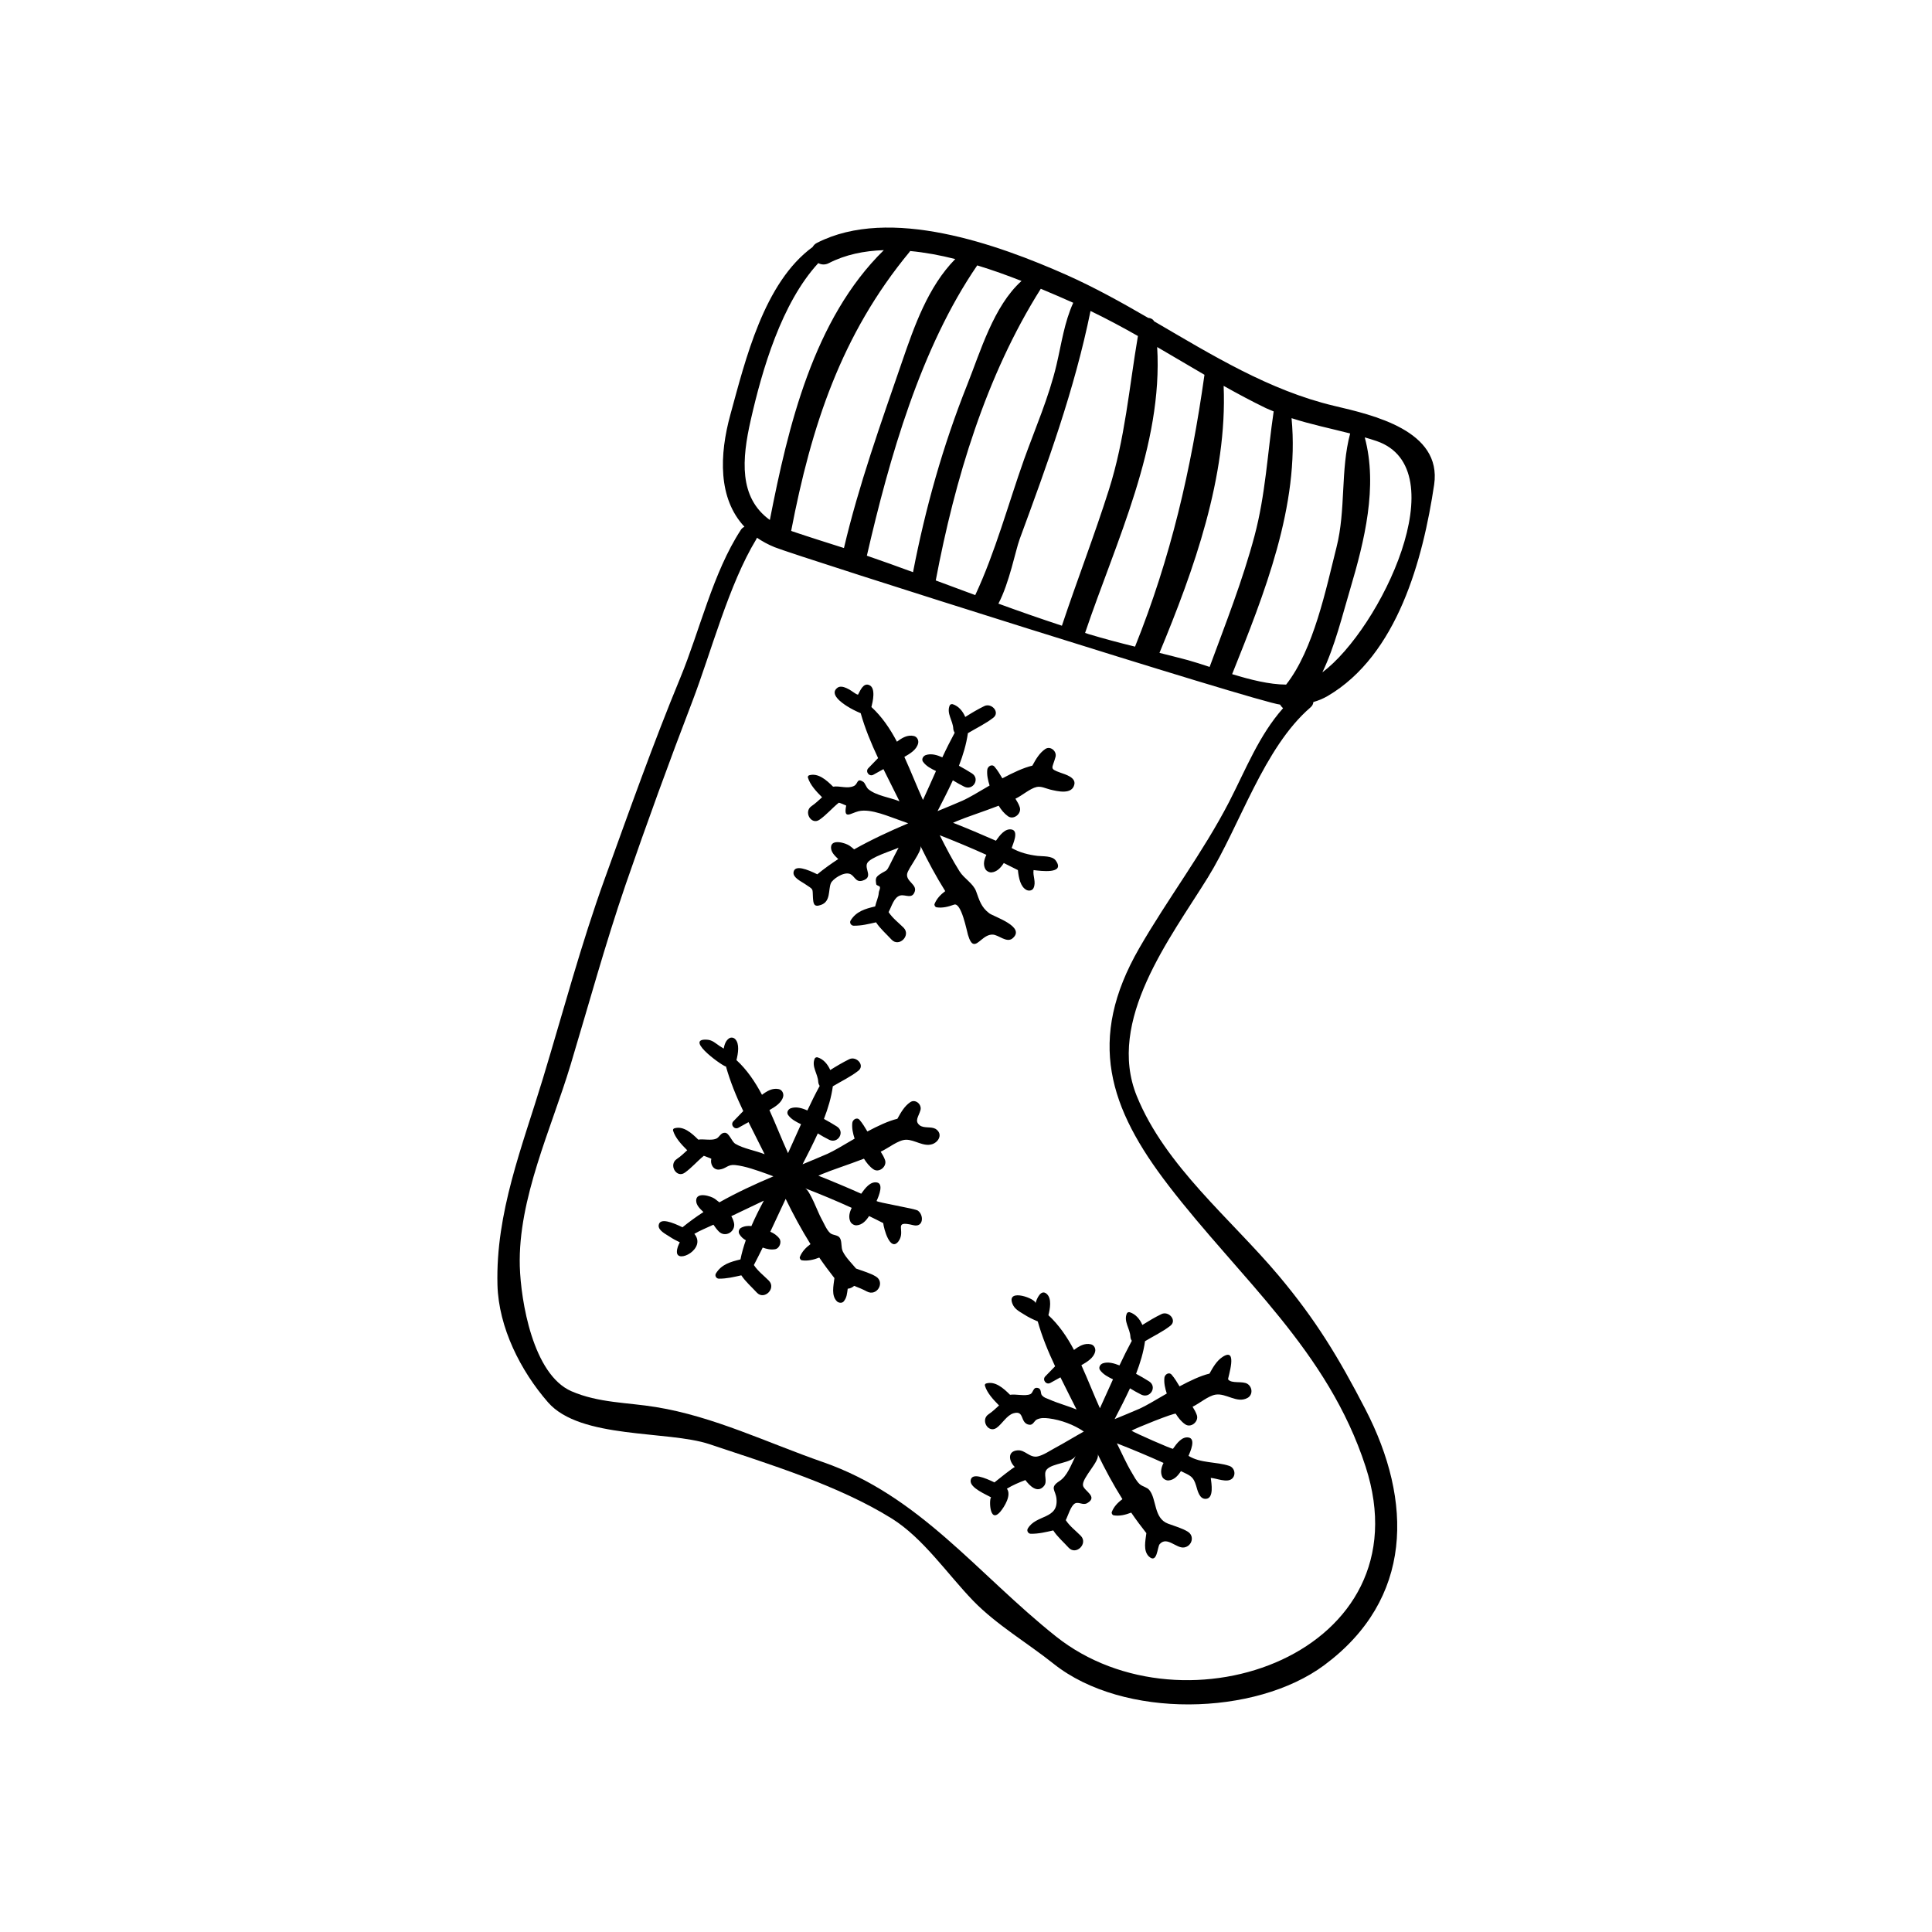 <?xml version="1.0" encoding="UTF-8"?>
<!-- Uploaded to: ICON Repo, www.svgrepo.com, Generator: ICON Repo Mixer Tools -->
<svg fill="#000000" width="800px" height="800px" version="1.1" viewBox="144 144 512 512" xmlns="http://www.w3.org/2000/svg">
 <g>
  <path d="m491.3 331.46c0.5-0.414 0.699-0.898 0.758-1.414 1.301-0.371 2.57-0.887 3.769-1.586 18.531-10.863 25.281-36.258 28.238-56.031 2.098-14.348-16.188-18.43-26.496-20.871-17.129-4.055-32.363-13.449-47.723-22.414-0.301-0.57-0.914-0.871-1.555-0.898-7.094-4.113-14.234-8.078-21.598-11.363-18.258-8.109-46.895-18.402-66.18-8.523-0.57 0.285-0.914 0.684-1.156 1.098-12.934 9.449-17.816 29.938-21.785 44.367-2.969 10.766-3.297 22.285 3.711 29.766-0.355 0.188-0.699 0.414-0.957 0.844-7.379 11.293-10.863 26.652-16.016 39.129-7.25 17.531-13.574 35.418-20.027 53.246-6.309 17.43-11.051 35.359-16.43 53.09-5.469 18.031-12.52 35.473-12.02 54.605 0.301 11.293 6.137 22.812 13.406 31.137 8.566 9.809 31.691 7.394 42.77 11.078 15.816 5.297 34.148 10.891 48.293 19.688 8.367 5.211 14.816 14.805 21.613 21.828 6.195 6.383 14.434 11.191 21.344 16.715 18.371 14.617 53.406 13.906 71.691 0.328 23.57-17.5 23.539-43.398 10.863-67.867-7.039-13.59-13.02-23.527-22.984-35.391-12.59-14.977-30.035-28.992-37.574-47.566-8.109-20 8.879-41.828 18.816-57.871 8.598-13.914 14.805-34.414 27.227-45.121zm3.141-9.277c3.383-7.039 5.324-15.246 7.41-22.199 3.711-12.535 7.336-27.066 3.824-40.07 1.043 0.301 2.098 0.613 3.141 0.973 21.383 7.348 1.027 49.762-14.375 61.297zm7.367-63.312c-2.613 9.734-1.098 20.227-3.625 30.18-2.742 10.863-6.023 27.082-13.348 36.375-4.426-0.016-9.492-1.301-14.305-2.769 8.438-21.098 17.945-44.684 15.746-67.836 5.066 1.637 10.348 2.723 15.531 4.051zm-20.273-5.84c-1.629 11.035-2.168 22.07-5.066 32.949-3.141 11.805-7.68 23.312-11.906 34.762-2.113-0.699-4.07-1.328-5.754-1.797-2.512-0.672-5.039-1.301-7.539-1.926 9.121-21.984 18.016-46.754 17.004-70.762 3.699 2.07 7.422 4.07 11.219 5.91 0.66 0.309 1.359 0.566 2.043 0.863zm-49.078 59c-0.301-0.102-0.598-0.199-0.898-0.301 8.195-24.281 20.672-49.691 19.102-75.762 4.184 2.441 8.336 4.91 12.535 7.352-3.555 25.238-8.922 48.438-18.402 72.047-4.141-1.02-8.254-2.106-12.336-3.336zm-23.867-8.062c2.898-5.481 4.555-14.148 5.609-17.031 7.41-20.129 14.531-39.57 18.801-60.527 4.281 2.07 8.449 4.297 12.562 6.637-2.34 13.746-3.41 27.266-7.695 40.758-3.856 12.164-8.438 23.984-12.449 36.016-5.637-1.855-11.246-3.812-16.828-5.852zm19.828-79.73c-2.371 5.238-3.07 10.637-4.426 16.418-2 8.535-5.652 16.887-8.609 25.109-4.125 11.605-7.652 24.684-12.934 35.945-3.484-1.285-6.981-2.598-10.465-3.883 5.055-26.723 13.262-54.191 27.836-77.301 3.07 1.285 5.984 2.543 8.598 3.711zm-74.449 60.57c-0.113-0.043-0.199-0.102-0.301-0.129 5.324-27.652 13.219-51.992 31.406-73.961 0.043-0.07 0.059-0.129 0.102-0.199 3.941 0.371 7.981 1.113 11.977 2.129-7.211 7.336-10.848 17.758-14.148 27.352-5.539 16.102-11.449 32.605-15.348 49.234-4.578-1.457-9.133-2.883-13.688-4.426zm49.008-70.477c4.039 1.227 7.996 2.656 11.734 4.125-7.41 6.668-10.891 18.742-14.418 27.582-6.41 16.074-11.051 32.621-14.332 49.594-4.082-1.5-8.152-2.969-12.234-4.367 5.969-25.914 14.277-55.105 29.25-76.934zm-60.027 41c3.039-13.391 8.164-31.008 17.902-41.598 0.812 0.414 1.77 0.527 2.797 0 4.383-2.254 9.336-3.269 14.574-3.441-18.645 18.273-25.352 46.711-30.207 71.504-8.277-5.965-7.406-16.16-5.066-26.465zm110.75 202.88c19.016 24.727 42.211 43.695 52.207 74.488 15.988 49.266-47.895 72.148-82.07 44.969-20.844-16.59-36.031-37.273-61.785-46.211-14.617-5.082-28.906-12.09-44.254-14.574-7.566-1.242-15.176-1.07-22.371-4.195-10.223-4.469-13.406-23.984-13.676-33.117-0.484-17.914 8.379-36.516 13.449-53.348 4.812-15.988 9.195-32.047 14.617-47.852 5.609-16.23 11.492-32.418 17.645-48.449 5.066-13.262 9.664-31.008 16.973-43.039 0.086-0.129 0.102-0.258 0.156-0.387 1.383 0.941 2.914 1.797 4.684 2.512 5.996 2.441 128.51 41.227 133.95 41.715 0.215 0.371 0.484 0.684 0.801 0.957-6.394 7.223-9.82 16.117-14.316 24.867-6.938 13.406-16.246 25.625-23.781 38.699-13.992 24.262-8.082 42.379 7.777 62.965z"/>
  <path d="m401.95 394.12c1.285 0.414 2.785-2.555 5.152-2.441 1.555 0.07 3.684 2.285 5.227 1 3.668-3.082-5.012-5.754-6.168-6.652-2.156-1.629-2.613-3.441-3.484-5.824-0.758-2.086-3.184-3.367-4.383-5.281-1.941-3.082-3.625-6.34-5.254-9.578 4.152 1.629 8.309 3.356 12.363 5.195-0.598 1.215-0.914 2.5-0.328 3.684 0.27 0.586 1.043 1.012 1.672 0.973 1.414-0.129 2.441-1.184 3.269-2.484 1.258 0.629 2.512 1.242 3.738 1.871 0.215 2.141 0.699 4.453 2.285 5.269 0.613 0.301 1.5 0.199 1.84-0.473 0.785-1.613-0.227-3.211 0.027-4.797 1.785 0.215 8.523 1.156 5.883-2.527-0.941-1.328-3.484-1.07-4.867-1.242-2.371-0.285-4.754-0.898-6.824-2.086 0.344-1.055 2-4.555-0.043-4.91-1.742-0.301-3.113 1.555-4.125 2.984-3.754-1.656-7.539-3.254-11.363-4.754 0.328-0.145 0.641-0.301 0.973-0.43 2.582-1.098 6.824-2.441 11.121-4.098 0.656 1.086 1.469 2.086 2.457 2.785 1.512 1.098 3.699-0.699 3.125-2.398-0.258-0.785-0.684-1.512-1.141-2.242 1.684-0.77 3.867-2.711 5.598-3.098 1.199-0.27 2.356 0.355 3.598 0.672 1.926 0.457 5.852 1.457 6.426-1.398 0.355-1.84-2.398-2.613-3.656-3.055-3.125-1.129-2.184-1.07-1.344-4.195 0.398-1.5-1.355-3.012-2.727-2.086-1.512 1.027-2.5 2.711-3.41 4.398-2.371 0.559-5.168 1.883-7.953 3.367-0.629-1.07-1.27-2.141-2.07-3.082-0.715-0.828-1.828-0.07-1.926 0.801-0.145 1.414 0.188 2.812 0.613 4.184-2.898 1.699-5.523 3.285-7.137 3.996-2.184 0.941-4.426 1.883-6.652 2.785 1.355-2.641 2.769-5.367 4.055-8.164 0.984 0.598 1.984 1.172 3.012 1.684 2.34 1.141 4.269-2.086 2.055-3.512-1.113-0.715-2.285-1.383-3.453-2.027 1.086-2.828 1.957-5.711 2.371-8.637 2.254-1.344 4.652-2.484 6.738-4.098 1.855-1.457-0.5-4.012-2.383-3.082-1.715 0.828-3.398 1.84-5.055 2.883-0.656-1.543-1.758-2.883-3.328-3.383-0.285-0.07-0.656 0.043-0.785 0.312-0.914 2.129 0.844 4.027 0.941 6.18 0.027 0.387 0.172 0.758 0.371 1.07-1.141 2.129-2.242 4.297-3.269 6.523-1.426-0.641-2.969-1.086-4.398-0.598-0.684 0.242-1.199 1.086-0.727 1.77 0.844 1.172 2.129 1.828 3.441 2.457-1.141 2.57-2.285 5.125-3.453 7.664-1.613-3.555-3.156-7.523-4.926-11.406 1.555-0.898 3.227-1.898 3.641-3.57 0.215-0.812-0.258-1.77-1.113-1.969-1.684-0.398-3.156 0.484-4.496 1.512-1.84-3.484-4.012-6.68-6.766-9.195 0.344-1.328 1.227-5.012-0.543-5.797-1.613-0.742-2.441 1.512-3.012 2.527-0.355-0.086-0.598-0.242-0.898-0.441-1.043-0.715-3.254-2.312-4.523-1.414-2.328 1.672 1.27 4.113 2.484 4.883 1.172 0.742 2.398 1.355 3.656 1.883 1.113 3.969 2.754 7.953 4.609 11.891-0.871 0.887-1.715 1.77-2.598 2.684-0.871 0.898 0.242 2.34 1.344 1.727 0.887-0.5 1.77-0.984 2.668-1.484 1.414 2.871 2.856 5.695 4.254 8.523-2.457-1.012-6.168-1.469-8.25-3.211-0.543-0.441-0.871-1.629-1.328-1.926-1.812-1.184-1.312 0.527-2.512 1.086-1.758 0.812-3.656-0.102-5.512 0.172-1.77-1.785-3.984-3.699-6.324-3.012-0.258 0.07-0.414 0.344-0.344 0.598 0.57 1.926 2.211 3.684 3.754 5.227-0.898 0.812-1.785 1.656-2.769 2.328-2.242 1.484-0.102 5.168 2.098 3.613 1.855-1.285 3.285-3.027 5.066-4.469 0.145-0.129 1.797 0.641 2 0.727-0.785 3.883 1.184 1.984 3.328 1.484 3.285-0.742 8.164 1.512 11.348 2.582 0.586 0.199 1.172 0.43 1.758 0.629-4.894 2.086-9.734 4.324-14.332 6.91-0.387-0.344-0.812-0.684-1.199-0.957-1.027-0.727-4.91-1.941-4.926 0.457 0 1.258 1 2.199 1.914 3.07-1.914 1.242-3.769 2.582-5.555 4.039-2.512-1.242-6.039-2.699-6.297-0.5-0.156 1.355 1.957 2.356 2.883 2.969 2.625 1.758 2.086 1.129 2.269 3.754 0.113 1.527 0.199 2.598 2.168 1.871 2.57-0.93 1.855-3.926 2.57-5.711 0.414-1.043 3.227-3.027 4.926-2.527 1.414 0.414 1.555 2.398 3.453 1.828 2.969-0.898 0.5-3.027 1.242-4.598 0.758-1.613 6.68-3.356 8.336-4.141-0.785 1.484-1.555 2.984-2.297 4.496-0.871 1.797-0.887 1.457-2.086 2.184-1.715 1.055-1.797 1.328-1.543 2.996 0.07 0.414 0.898 0.387 0.973 0.77 0.113 0.527-0.27 0.984-0.301 1.484-0.043 1.129-0.727 2.512-0.957 3.641-2.613 0.613-5.039 1.312-6.508 3.738-0.355 0.586 0.113 1.355 0.812 1.371 2.086 0.027 3.953-0.457 5.926-0.898 1.141 1.715 2.684 3.039 4.113 4.582 1.984 2.129 5.227-1.113 3.184-3.168-1.398-1.383-2.914-2.512-3.969-4.125 0.887-1.672 1.414-3.926 3.082-4.398 1.371-0.355 3.168 1.098 3.867-1.086 0.586-1.84-2.312-2.625-2.043-4.598 0.215-1.484 4.152-6.211 3.527-7.465 2.012 4.125 4.168 8.137 6.582 11.992-1.227 0.898-2.269 2-2.828 3.383-0.145 0.328 0.156 0.844 0.516 0.898 1.527 0.258 3.125-0.145 4.641-0.699 1.926-0.715 3.383 6.996 3.699 8.023 0.461 1.547 0.934 2.215 1.418 2.359z"/>
  <path d="m387.75 442.23c-1.5-1.184-0.285-2.328 0.188-4.055 0.398-1.484-1.344-3.027-2.711-2.086-1.527 1.027-2.5 2.742-3.41 4.398-2.383 0.57-5.184 1.898-7.953 3.367-0.629-1.055-1.27-2.141-2.07-3.07-0.715-0.828-1.84-0.07-1.926 0.801-0.145 1.414 0.172 2.812 0.613 4.168-2.898 1.684-5.523 3.285-7.168 4.012-2.168 0.93-4.398 1.871-6.625 2.785 1.371-2.656 2.754-5.383 4.039-8.18 0.984 0.598 1.984 1.184 3.012 1.684 2.34 1.141 4.281-2.086 2.055-3.512-1.113-0.715-2.269-1.371-3.441-2.012 1.086-2.828 1.957-5.723 2.356-8.652 2.254-1.344 4.652-2.484 6.738-4.098 1.871-1.457-0.5-3.996-2.383-3.082-1.715 0.844-3.398 1.84-5.039 2.871-0.672-1.512-1.758-2.871-3.356-3.356-0.242-0.086-0.641 0.043-0.758 0.312-0.914 2.113 0.828 4.027 0.93 6.168 0.027 0.398 0.172 0.77 0.387 1.086-1.156 2.113-2.242 4.312-3.269 6.508-1.414-0.641-2.969-1.086-4.398-0.586-0.672 0.242-1.184 1.07-0.715 1.758 0.828 1.172 2.129 1.84 3.441 2.469-1.156 2.57-2.297 5.109-3.453 7.664-1.629-3.555-3.168-7.523-4.926-11.406 1.555-0.898 3.227-1.926 3.641-3.57 0.199-0.828-0.27-1.77-1.129-1.984-1.672-0.387-3.156 0.5-4.484 1.5-1.84-3.469-3.996-6.652-6.766-9.195 0.43-1.699 0.898-4.34-0.355-5.582-0.398-0.398-1.055-0.516-1.543-0.215-0.914 0.57-1.27 1.629-1.484 2.742-0.344-0.227-0.715-0.43-1.07-0.672-1.113-0.742-1.957-1.613-3.356-1.684-6.551-0.398 5.227 7.793 5.012 7.039 1.113 3.984 2.727 7.965 4.598 11.879-0.887 0.898-1.715 1.785-2.613 2.699-0.871 0.898 0.242 2.34 1.344 1.715 0.898-0.5 1.77-0.973 2.668-1.484 1.414 2.856 2.856 5.695 4.269 8.508-2.356-0.957-5.625-1.484-7.75-2.754-1.012-0.613-1.641-2.914-2.769-2.941-1.184-0.043-1.414 1.227-2.371 1.598-1.312 0.516-3.269 0-4.695 0.227-1.785-1.785-3.984-3.711-6.34-2.996-0.258 0.07-0.414 0.328-0.344 0.598 0.57 1.914 2.199 3.668 3.754 5.211-0.898 0.844-1.758 1.641-2.769 2.328-2.227 1.484-0.102 5.168 2.113 3.625 1.84-1.301 3.269-3.027 5.055-4.484 0.672 0.285 1.355 0.473 1.984 0.785-0.355 1.414 0.559 3.07 2.168 2.856 1.828-0.227 2.129-1.414 4.195-1.184 2.727 0.301 5.754 1.414 8.336 2.328 0.586 0.227 1.172 0.441 1.758 0.656-4.894 2.07-9.734 4.312-14.316 6.894-0.414-0.328-0.828-0.656-1.215-0.941-1.027-0.727-4.91-1.941-4.938 0.457-0.016 1.242 1.012 2.184 1.926 3.055-1.941 1.258-3.781 2.598-5.555 4.039-2.527-1.227-6.055-2.684-6.309-0.516-0.156 1.371 1.969 2.371 2.871 2.984 0.871 0.586 1.797 1.07 2.727 1.512-0.398 0.801-0.758 1.57-0.77 2.512-0.043 3.297 7.953-0.785 4.625-4.754 1.586-0.941 3.383-1.629 5.055-2.426 0.441 0.641 0.898 1.27 1.426 1.797 1.742 1.77 4.582-0.027 4.012-2.328-0.145-0.598-0.371-1.172-0.699-1.727 2.871-1.383 5.738-2.742 8.621-4.113-1.172 2.199-2.312 4.453-3.297 6.738-0.93-0.102-1.871-0.016-2.754 0.473-0.57 0.312-0.77 1.113-0.43 1.656 0.457 0.77 1.043 1.258 1.699 1.629-0.586 1.684-1.07 3.367-1.414 5.082-2.613 0.629-5.039 1.301-6.508 3.727-0.355 0.598 0.113 1.371 0.785 1.371 2.086 0.016 3.969-0.441 5.953-0.887 1.141 1.715 2.684 3.027 4.113 4.582 1.957 2.113 5.227-1.129 3.168-3.184-1.383-1.383-2.898-2.512-3.953-4.125 0.812-1.527 1.57-3.082 2.34-4.625 1.043 0.371 2.098 0.629 3.254 0.441 1.184-0.172 1.84-1.898 1.172-2.828-0.656-0.871-1.484-1.414-2.414-1.812 1.371-2.898 2.699-5.809 4.07-8.707 2.012 4.125 4.168 8.121 6.582 11.992-1.227 0.898-2.269 2-2.812 3.383-0.145 0.328 0.156 0.828 0.5 0.898 1.543 0.242 3.125-0.129 4.641-0.715 1.27 1.855 2.613 3.656 4.012 5.438-0.258 2.098-0.871 4.641 0.672 6.168 0.457 0.43 1.371 0.543 1.797 0 0.844-1.027 0.855-2.055 1.055-3.356 0.613-0.043 1.199-0.312 1.699-0.758 1.156 0.441 2.297 0.914 3.398 1.5 2.641 1.398 4.894-2.441 2.356-3.984-1.527-0.914-3.285-1.383-5.238-2.098-1.141-1.371-2.742-2.926-3.512-4.523-0.543-1.129-0.172-2.57-0.77-3.57-0.516-0.871-1.84-0.684-2.555-1.285-1.012-0.871-1.758-2.828-2.426-3.984-0.785-1.355-2.969-7.422-4.269-7.922 4.168 1.613 8.309 3.34 12.375 5.195-0.613 1.215-0.914 2.5-0.344 3.684 0.285 0.57 1.055 1.012 1.672 0.941 1.426-0.113 2.457-1.172 3.269-2.457 1.258 0.613 2.512 1.227 3.754 1.871 0.145 1.484 1.84 7.75 4.055 4.812 2.086-2.898-1.727-5.641 3.953-4.254 2.668 0.641 2.828-2.668 1.172-3.867-0.742-0.543-11.094-2.211-10.934-2.57 0.684-1.484 1.883-4.598 0.059-4.894-1.758-0.301-3.125 1.555-4.141 2.984-3.754-1.672-7.523-3.254-11.348-4.769 0.312-0.145 0.629-0.301 0.957-0.43 2.598-1.086 6.84-2.441 11.121-4.082 0.672 1.07 1.469 2.086 2.469 2.785 1.512 1.086 3.684-0.699 3.125-2.398-0.27-0.785-0.699-1.527-1.156-2.242 2.086-0.957 4.695-3.168 6.766-3.168 2.269 0 4.598 1.941 6.894 1.172 1.758-0.586 2.871-2.754 0.898-4.039-1.219-0.695-3.031-0.098-4.203-0.938z"/>
  <path d="m436.23 505.31c-0.656 0.242-1.184 1.086-0.715 1.77 0.844 1.172 2.129 1.828 3.441 2.457-1.141 2.57-2.297 5.109-3.469 7.664-1.613-3.555-3.141-7.523-4.91-11.406 1.555-0.898 3.242-1.926 3.641-3.57 0.215-0.828-0.258-1.77-1.113-1.969-1.684-0.398-3.168 0.484-4.484 1.5-1.84-3.484-4.027-6.668-6.781-9.207 0.43-1.684 0.914-4.324-0.371-5.582-1.598-1.555-2.769 1.301-3.055 2.441 0.301-1.199-7.707-4.152-6.137 0.027 0.527 1.457 1.797 2.086 3.055 2.871 1.172 0.758 2.414 1.355 3.684 1.883 1.113 3.984 2.742 7.965 4.598 11.891-0.871 0.887-1.715 1.785-2.613 2.684-0.855 0.898 0.242 2.34 1.344 1.727 0.898-0.5 1.77-0.984 2.684-1.484 1.414 2.871 2.856 5.695 4.269 8.523-2.371-0.973-4.91-1.629-7.238-2.668-0.984-0.441-1.227-0.371-1.898-1.043-0.516-0.527-0.059-1.715-1.086-1.984-1.371-0.355-1.172 1.258-2.055 1.641-1.371 0.586-3.754-0.086-5.352 0.156-1.758-1.77-3.969-3.699-6.324-2.996-0.258 0.07-0.414 0.328-0.328 0.598 0.57 1.914 2.199 3.668 3.738 5.227-0.887 0.828-1.758 1.641-2.769 2.328-2.242 1.484-0.086 5.141 2.113 3.613 1.469-1.027 2.711-3.356 4.484-3.867 3.039-0.887 1.613 2.613 4.168 3.039 1.055 0.172 1.301-1.07 2.07-1.414 1.086-0.473 1.984-0.398 3.168-0.27 3.156 0.398 6.637 1.684 9.234 3.484-2.598 1.441-5.125 3.012-7.738 4.41-1.328 0.727-2.926 1.812-4.41 2.168-2.184 0.516-3.367-1.758-5.383-1.598-2.828 0.215-2.328 2.898-0.742 4.441-0.172-0.156-4.996 3.711-5.41 4.055-2.543-1.215-6.055-2.684-6.309-0.5-0.242 1.969 4.184 3.727 5.481 4.512-0.598-0.371-0.684 7.324 2.383 3.754 1.113-1.328 3.012-4.426 1.742-6.094 1.512-0.93 3.254-1.672 4.894-2.285 1.129 1.484 3.168 3.625 4.91 1.598 1.113-1.285-0.27-3.156 0.727-4.367 1.484-1.785 6.652-1.672 7.723-3.684-1.328 2.527-2.211 5.352-4.356 6.738-2.668 1.727-0.984 2.34-0.758 4.652 0.559 5.539-5.394 4.125-7.609 7.922-0.344 0.598 0.129 1.371 0.801 1.371 2.086 0.027 3.953-0.441 5.953-0.887 1.113 1.715 2.684 3.039 4.098 4.598 1.969 2.098 5.211-1.129 3.184-3.184-1.383-1.398-2.914-2.527-3.969-4.141 0.586-1.098 1.344-3.91 2.5-4.453 0.973-0.457 2.086 0.598 3.199-0.059 2.953-1.715-0.871-3.211-1.129-4.668-0.355-2.027 4.711-6.609 3.867-8.352 2 4.113 4.152 8.121 6.582 11.977-1.242 0.898-2.285 2-2.812 3.383-0.145 0.328 0.129 0.844 0.5 0.898 1.543 0.258 3.098-0.129 4.641-0.715 1.258 1.855 2.613 3.656 4.012 5.438-0.258 2.098-0.871 4.641 0.656 6.168 2.254 2.098 2.227-2.512 2.871-3.254 1.941-2.211 4.426 1.227 6.508 0.871 2.055-0.344 2.84-3.027 0.914-4.195-1.5-0.914-3.269-1.383-5.227-2.113-3.812-1.441-2.953-6.496-4.938-8.906-0.613-0.758-1.797-0.898-2.543-1.555-0.887-0.801-1.527-2.086-2.129-3.098-1.484-2.484-2.625-5.141-3.926-7.723 4.168 1.629 8.309 3.356 12.363 5.195-0.613 1.215-0.898 2.5-0.328 3.699 0.258 0.559 1.043 1 1.672 0.941 1.414-0.113 2.441-1.172 3.269-2.469 2.555 1.242 3.269 1.383 4.027 3.867 0.371 1.227 0.844 3.582 2.57 3.484 2.211-0.113 1.484-4.098 1.312-5.555 1.484 0.086 4.312 1.371 5.625 0.215 1.129-0.984 0.715-2.926-0.727-3.398-3.441-1.156-7.551-0.641-10.793-2.656 0.43-1.043 2.043-4.523 0-4.867-1.742-0.301-3.113 1.555-4.113 2.984-0.145 0.215-10.191-4.238-10.992-4.781 0.855-0.598 11.508-4.856 11.719-4.496 0.672 1.086 1.469 2.086 2.484 2.785 1.512 1.086 3.668-0.699 3.113-2.398-0.258-0.785-0.684-1.512-1.141-2.242 1.812-0.855 4.098-2.856 6.039-3.199 2.856-0.5 5.723 2.426 8.535 0.855 1.441-0.812 1.312-2.84 0-3.699-1.312-0.871-4.254 0.016-5.152-1.215-0.172-0.227 2.828-8.836-1.527-5.91-1.512 1.012-2.5 2.727-3.41 4.383-2.371 0.57-5.168 1.898-7.938 3.383-0.629-1.07-1.285-2.141-2.086-3.082-0.715-0.828-1.84-0.07-1.926 0.801-0.145 1.414 0.188 2.812 0.629 4.184-2.914 1.672-5.523 3.269-7.168 3.996-2.184 0.941-4.41 1.871-6.652 2.785 1.383-2.656 2.785-5.383 4.07-8.164 0.973 0.586 1.969 1.172 2.996 1.672 2.356 1.141 4.297-2.086 2.07-3.512-1.113-0.715-2.285-1.371-3.453-2.012 1.086-2.828 1.969-5.711 2.371-8.637 2.242-1.355 4.652-2.484 6.723-4.098 1.855-1.469-0.5-4.012-2.371-3.082-1.727 0.828-3.398 1.84-5.055 2.871-0.656-1.527-1.77-2.871-3.34-3.367-0.27-0.086-0.656 0.043-0.77 0.312-0.914 2.129 0.844 4.027 0.941 6.168 0.016 0.398 0.156 0.77 0.371 1.086-1.141 2.113-2.227 4.312-3.269 6.523-1.457-0.566-3.016-1.039-4.441-0.539z"/>
 </g>
</svg>